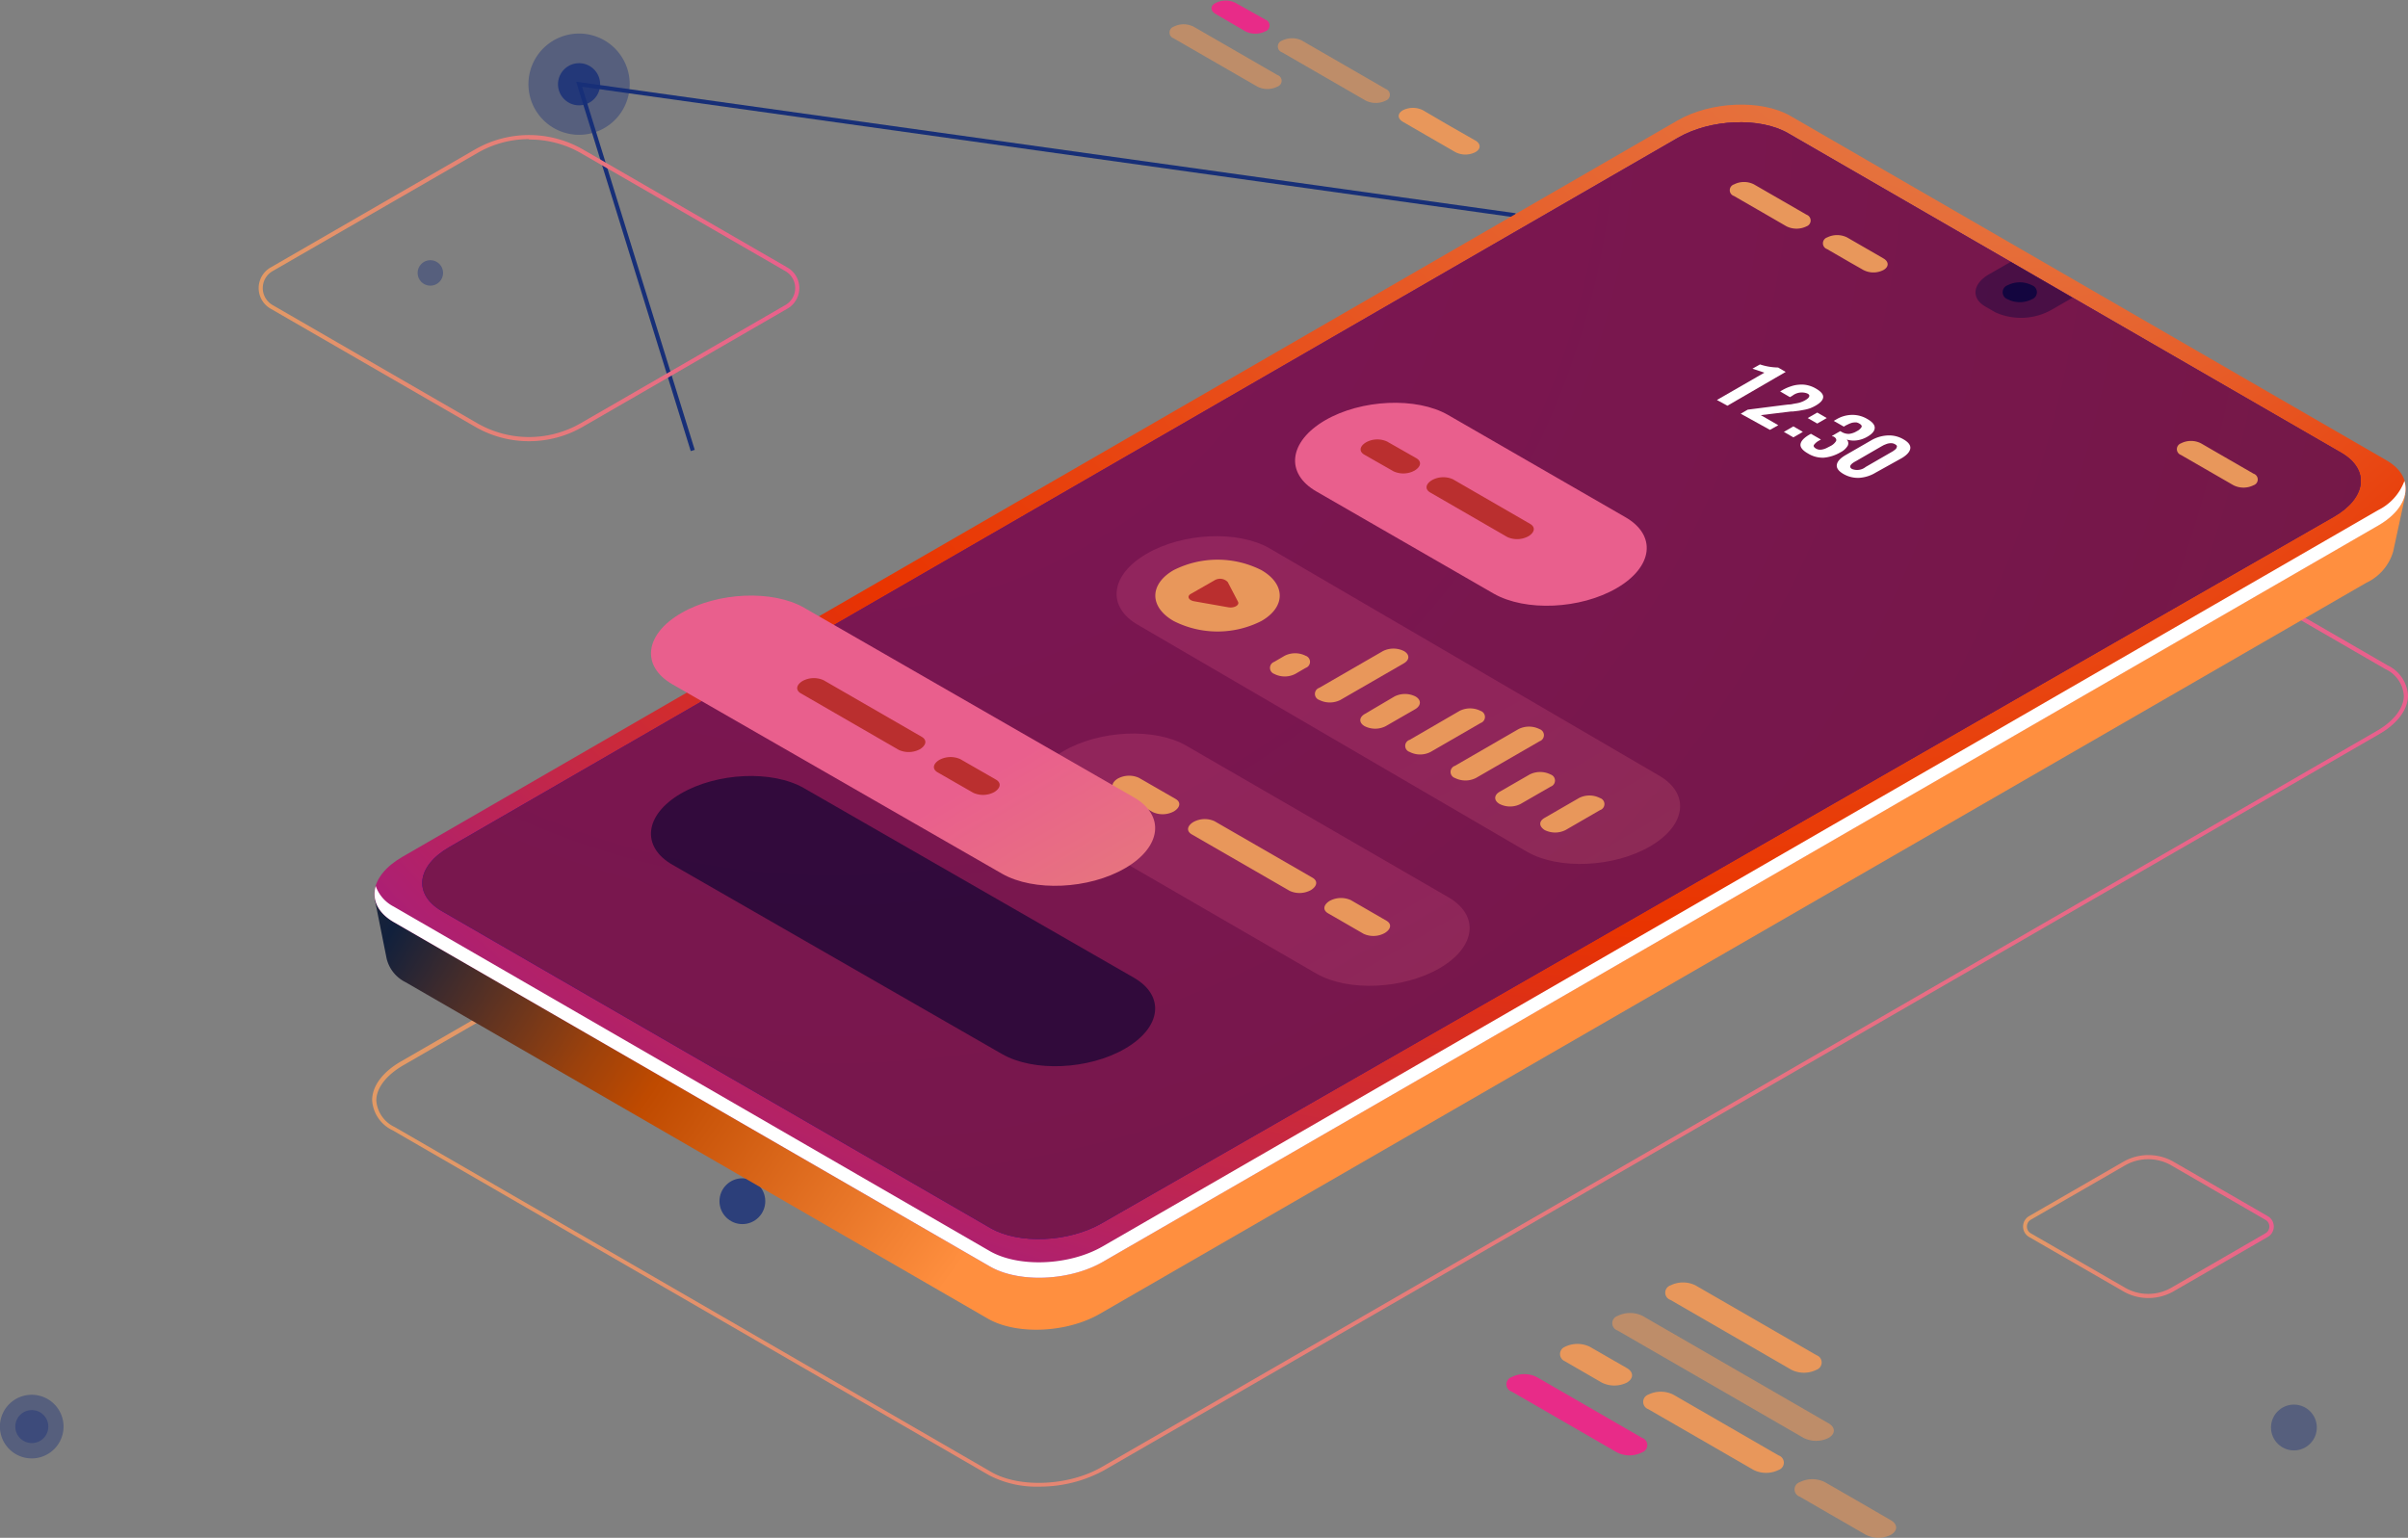 <svg viewBox="0 0 289.17 184.7" xmlns="http://www.w3.org/2000/svg" xmlns:xlink="http://www.w3.org/1999/xlink"><rect x="0" y="0" width="289.17" height="184.7" fill="#808080" stroke="none"/><linearGradient id="a" gradientUnits="userSpaceOnUse" x1="252.04" x2="282.14" y1="169.56" y2="169.56"><stop offset="0" stop-color="#e39a65"/><stop offset="1" stop-color="#e95f8d"/></linearGradient><linearGradient id="b" x1="40.18" x2="105.11" xlink:href="#a" y1="56.84" y2="56.84"/><linearGradient id="c" x1="53.81" x2="298.29" xlink:href="#a" y1="130.09" y2="130.09"/><radialGradient id="d" cx="56.64" cy="96.2" fx="-25.102" fy="102.885" gradientUnits="userSpaceOnUse" r="239.3"><stop offset="0" stop-color="#ff7800"/><stop offset=".28" stop-color="#11203c"/><stop offset=".31" stop-color="#402b2c"/><stop offset=".37" stop-color="#9b410c"/><stop offset=".4" stop-color="#bf4a00"/><stop offset=".54" stop-color="#ff8f3f"/></radialGradient><radialGradient id="e" cx="97.14" cy="26.66" fx="284.9" fy="-11.685" gradientUnits="userSpaceOnUse" r="315.88"><stop offset="0" stop-color="#e39a65"/><stop offset=".41" stop-color="#e93400"/><stop offset=".56" stop-color="#a91e7a"/><stop offset=".67" stop-color="#780dd6"/><stop offset=".73" stop-color="#6507fa"/><stop offset=".74" stop-color="#d45300"/><stop offset="1" stop-color="#3919bb"/></radialGradient><radialGradient id="f" cx="109.42" cy="34.93" gradientUnits="userSpaceOnUse" r="198.43"><stop offset="0" stop-color="#6507fa"/><stop offset="1" stop-color="#3919bb"/></radialGradient><linearGradient id="g" gradientTransform="matrix(-.5 -.86 -.86 .5 7395.22 4250.23)" x1="7182.69" x2="7227.94" xlink:href="#a" y1="4178.2" y2="4178.2"/><linearGradient id="h" gradientTransform="matrix(-.5 -.86 -.86 .5 7395.22 4250.23)" x1="7182.59" x2="7243.38" xlink:href="#a" y1="4153.35" y2="4153.35"/><linearGradient id="i" gradientTransform="matrix(-.5 -.86 -.86 .5 7395.22 4250.23)" x1="7211.41" x2="7246.44" xlink:href="#a" y1="4133.98" y2="4133.98"/><linearGradient id="j" gradientTransform="matrix(-.5 -.86 -.86 .5 7395.22 4250.23)" x1="7212.04" x2="7265.34" xlink:href="#a" y1="4207.2" y2="4207.2"/><circle cx="89.15" cy="144.27" fill="#172f78" opacity=".8" r="2.75"/><circle cx="3.82" cy="171.34" fill="#172f78" opacity=".4" r="1.98"/><path d="m16.75 193.58a3.82 3.82 0 1 1 -3.81-3.82 3.82 3.82 0 0 1 3.81 3.82z" fill="#172f78" opacity=".4" transform="translate(-9.12 -22.24)"/><circle cx="275.47" cy="171.45" fill="#172f78" opacity=".4" r="2.75"/><circle cx="51.68" cy="32.78" fill="#172f78" opacity=".4" r="1.53"/><path d="m84.74 32.35a6.08 6.08 0 1 1 -6.08-6.08 6.08 6.08 0 0 1 6.08 6.08z" fill="#172f78" opacity=".4" transform="translate(-9.12 -22.24)"/><path d="m81.19 32.35a2.53 2.53 0 1 1 -2.53-2.52 2.53 2.53 0 0 1 2.53 2.52z" fill="#172f78" opacity=".8" transform="translate(-9.12 -22.24)"/><path d="m82.95 54.18-13.76-44.37.39.06 112.43 15.74-.07.5-112.04-15.69 13.53 43.61z" fill="#172f78"/><g transform="translate(-9.12 -22.24)"><path d="m267.09 178.14a6 6 0 0 1 -3-.81l-11.3-6.52a1.45 1.45 0 0 1 0-2.51l11.3-6.52a6.07 6.07 0 0 1 6.06 0l11.29 6.52a1.44 1.44 0 0 1 0 2.51l-11.29 6.52a6.09 6.09 0 0 1 -3.06.81zm-2.78-1.24a5.58 5.58 0 0 0 5.56 0l11.29-6.53a.93.93 0 0 0 0-1.63l-11.29-6.53a5.58 5.58 0 0 0 -5.56 0l-11.31 6.52a.94.94 0 0 0 -.47.83.91.91 0 0 0 .47.81z" fill="url(#a)"/><path d="m72.65 75.23a12.88 12.88 0 0 1 -6.45-1.72l-24.59-14.2a2.85 2.85 0 0 1 0-4.94l24.59-14.2a13 13 0 0 1 12.89 0l24.59 14.2a2.85 2.85 0 0 1 0 4.94l-24.59 14.2a12.87 12.87 0 0 1 -6.44 1.72zm0-36.28a12.31 12.31 0 0 0 -6.19 1.66l-24.6 14.19a2.35 2.35 0 0 0 0 4.08l24.59 14.2a12.45 12.45 0 0 0 12.39 0l24.59-14.2a2.35 2.35 0 0 0 0-4.08l-24.59-14.19a12.32 12.32 0 0 0 -6.2-1.61z" fill="url(#b)"/><path d="m133.87 200.79a12.26 12.26 0 0 1 -6-1.38l-71.59-41.41a4.29 4.29 0 0 1 -2.47-3.62c0-1.69 1.25-3.38 3.45-4.65l153.16-88.39c4.08-2.35 10.28-2.6 13.83-.56l71.57 41.36a4.3 4.3 0 0 1 2.47 3.62c0 1.69-1.26 3.39-3.45 4.65l-153.17 88.44a16.11 16.11 0 0 1 -7.8 1.94zm-5.77-1.79c3.41 2 9.38 1.72 13.32-.56l153.17-88.44c2-1.17 3.2-2.71 3.2-4.22a3.81 3.81 0 0 0 -2.22-3.18l-71.57-41.39c-3.41-2-9.38-1.71-13.33.57l-153.16 88.43c-2 1.17-3.2 2.71-3.2 4.21a3.83 3.83 0 0 0 2.22 3.19z" fill="url(#c)"/><path d="m292 83.1.09.1-67.72-39.14c-3.45-2-9.49-1.74-13.47.56l-151.71 87.58-5.06-1.93 1.42 7.1a4.29 4.29 0 0 0 2.28 2.84l69.89 40.39c3.45 2 9.48 1.74 13.47-.56l152.1-87.81a6 6 0 0 0 3.22-3.75l1.49-6.9z" fill="url(#d)"/><path d="m128 174.35-71.59-41.35c-3.48-2-3-5.51 1-7.83l153.14-88.45c4-2.31 10.09-2.57 13.57-.56l71.57 41.36c3.48 2 3 5.52-1 7.84l-153.14 88.43c-4.02 2.32-10.1 2.57-13.55.56z" fill="url(#e)"/><path d="m128.07 169.74-65.94-38.1c-3.4-2-3-5.39.95-7.66l147.52-85.18c3.92-2.27 9.86-2.52 13.26-.55l66.46 38.4c3.4 2 3 5.39-.95 7.66l-148 84.88c-3.96 2.26-9.9 2.51-13.3.55z" fill="url(#f)"/><path d="m128.07 169.74-65.94-38.1c-3.4-2-3-5.39.95-7.66l147.52-85.18c3.92-2.27 9.86-2.52 13.26-.55l66.46 38.4c3.4 2 3 5.39-.95 7.66l-148 84.88c-3.96 2.26-9.9 2.51-13.3.55z" fill="#06033e" opacity=".4"/><path d="m128.07 169.74-65.94-38.1c-3.4-2-3-5.39.95-7.66l147.52-85.18c3.92-2.27 9.86-2.52 13.26-.55l66.46 38.4c3.4 2 3 5.39-.95 7.66l-148 84.88c-3.96 2.26-9.9 2.51-13.3.55z" fill="#06033e" opacity=".4"/><path d="m128.07 169.74-65.94-38.1c-3.4-2-3-5.39.95-7.66l147.52-85.18c3.92-2.27 9.86-2.52 13.26-.55l66.46 38.4c3.4 2 3 5.39-.95 7.66l-148 84.88c-3.96 2.26-9.9 2.51-13.3.55z" fill="#ff2f15" opacity=".4"/><path d="m250.58 53.69-2.58 1.48c-2 1.15-2.2 2.88-.48 3.88l1.21.7a7.48 7.48 0 0 0 6.72-.28l2.55-1.47z" fill="#06033e" opacity=".4"/><path d="m135.81 121 31.42 18.19c3.8 2.17 10.41 1.87 14.78-.67 4.36-2.54 4.82-6.36 1-8.54l-31.43-18.18c-3.79-2.18-10.41-1.88-14.77.66-4.34 2.54-4.81 6.33-1 8.54z" fill="url(#g)" opacity=".2"/><path d="m147.56 119.78-4.41-2.54c-.65-.38-.57-1 .19-1.48a2.84 2.84 0 0 1 2.55-.1l4.41 2.54c.65.38.57 1-.19 1.48a2.84 2.84 0 0 1 -2.55.1z" fill="#e8975b"/><path d="m164 129.24-11.77-6.79c-.65-.38-.57-1 .18-1.47a2.83 2.83 0 0 1 2.56-.11l11.77 6.79c.65.38.57 1-.19 1.48a2.84 2.84 0 0 1 -2.55.1z" fill="#e8975b"/><path d="m172.88 134.4-4.28-2.47c-.65-.38-.57-1 .18-1.48a2.86 2.86 0 0 1 2.56-.1l4.27 2.47c.66.38.57 1-.18 1.47a2.81 2.81 0 0 1 -2.55.11z" fill="#e8975b"/><path d="m145.77 97.29 46.74 27.26c3.79 2.17 10.41 1.88 14.77-.66 4.37-2.55 4.83-6.37 1-8.54l-46.71-27.26c-3.79-2.17-10.41-1.88-14.77.67-4.37 2.54-4.8 6.36-1.03 8.53z" fill="url(#h)" opacity=".2"/><path d="m165.91 101a2.8 2.8 0 0 0 -2.52 0l-1.25.73a.77.77 0 0 0 0 1.45 2.76 2.76 0 0 0 2.53 0l1.24-.72a.77.77 0 0 0 0-1.46z" fill="#e8975b"/><path d="m177.72 100.44a2.82 2.82 0 0 0 -2.53 0l-7.64 4.41a.77.77 0 0 0 0 1.46 2.82 2.82 0 0 0 2.53 0l7.64-4.41c.7-.41.7-1.06 0-1.46z" fill="#e8975b"/><path d="m201.26 118.09a2.76 2.76 0 0 0 -2.53 0l-4.12 2.38c-.7.4-.7 1 0 1.46a2.8 2.8 0 0 0 2.52 0l4.13-2.39a.76.76 0 0 0 0-1.45z" fill="#e8975b"/><path d="m195.33 115.26a2.8 2.8 0 0 0 -2.52 0l-3.61 2.08c-.7.41-.7 1.06 0 1.46a2.77 2.77 0 0 0 2.52 0l3.61-2.08a.77.77 0 0 0 0-1.46z" fill="#e8975b"/><path d="m194 109.81a2.82 2.82 0 0 0 -2.53 0l-7.63 4.41a.77.77 0 0 0 0 1.46 2.8 2.8 0 0 0 2.52 0l7.64-4.41a.77.77 0 0 0 0-1.46z" fill="#e8975b"/><path d="m186.92 107.62a2.8 2.8 0 0 0 -2.52 0l-6 3.48a.76.76 0 0 0 0 1.45 2.74 2.74 0 0 0 2.52 0l6-3.47a.77.77 0 0 0 0-1.46z" fill="#e8975b"/><path d="m179.1 105.89a2.8 2.8 0 0 0 -2.52 0l-3.58 2.11c-.7.41-.7 1.06 0 1.46a2.8 2.8 0 0 0 2.52 0l3.61-2.08c.67-.44.67-1.09-.03-1.49z" fill="#e8975b"/><path d="m167.21 81.27 21.29 12.27c3.8 2.17 10.41 1.88 14.78-.67 4.36-2.54 4.82-6.36 1-8.53l-21.28-12.27c-3.79-2.17-10.41-1.88-14.77.66-4.35 2.55-4.81 6.37-1.02 8.54z" fill="url(#i)"/><path d="m294.72 83.5-153.17 88.43c-4 2.32-10.1 2.57-13.57.57l-71.57-41.37a4.44 4.44 0 0 1 -2.17-2.47c-.46 1.6.21 3.2 2.17 4.33l71.59 41.36c3.47 2 9.55 1.76 13.57-.56l153.15-88.43c2.64-1.53 3.7-3.57 3.14-5.36a6.34 6.34 0 0 1 -3.14 3.5z" fill="#fff"/><path d="m89.87 104.43 39.59 22.75c3.8 2.17 10.42 1.87 14.78-.67 4.37-2.54 4.83-6.36 1-8.53l-39.56-22.75c-3.8-2.18-10.42-1.88-14.78.66-4.37 2.54-4.83 6.36-1.03 8.54z" fill="url(#j)"/><path d="m89.87 126.1 39.59 22.74c3.8 2.18 10.42 1.88 14.78-.66 4.37-2.54 4.83-6.36 1-8.54l-39.59-22.75c-3.8-2.17-10.42-1.87-14.78.67-4.34 2.54-4.8 6.36-1 8.54z" fill="#020230" opacity=".6"/><path d="m117.06 112.31-11.76-6.79c-.66-.38-.58-1 .18-1.48a2.84 2.84 0 0 1 2.55-.1l11.77 6.79c.66.38.57 1-.18 1.48a2.86 2.86 0 0 1 -2.56.1z" fill="#ba2f2f"/><path d="m126 117.46-4.29-2.46c-.65-.38-.57-1 .19-1.48a2.84 2.84 0 0 1 2.55-.1l4.28 2.46c.65.38.57 1-.19 1.48a2.84 2.84 0 0 1 -2.54.1z" fill="#ba2f2f"/><path d="m176.47 78.85-3.51-2c-.66-.38-.58-1 .18-1.47a2.81 2.81 0 0 1 2.55-.11l3.51 2c.66.38.58 1-.18 1.47a2.81 2.81 0 0 1 -2.55.11z" fill="#ba2f2f"/><path d="m190.13 86.74-9.26-5.35c-.65-.38-.57-1 .19-1.47a2.81 2.81 0 0 1 2.55-.11l9.26 5.35c.65.38.57 1-.18 1.47a2.83 2.83 0 0 1 -2.56.11z" fill="#ba2f2f"/><path d="m160.61 96.82a11.63 11.63 0 0 1 -10.56 0c-2.92-1.68-2.92-4.41 0-6.1a11.69 11.69 0 0 1 10.56 0c2.92 1.69 2.92 4.42 0 6.1z" fill="#e8975b"/><path d="m152.12 93.57 2.88-1.65a1.28 1.28 0 0 1 1.55.22l1.24 2.37c.21.41-.45.79-1.16.67l-4.09-.72c-.7-.12-.92-.61-.42-.89z" fill="#ba2f2f"/><path d="m155.11 23.92 3.56 2.08a2.69 2.69 0 0 0 2.41 0 .74.74 0 0 0 0-1.4l-3.56-2a2.63 2.63 0 0 0 -2.41 0c-.67.31-.67.93 0 1.32z" fill="#e82b88"/><path d="m150.05 26.84 10.06 5.8a2.63 2.63 0 0 0 2.41 0 .73.73 0 0 0 0-1.39l-10.05-5.8a2.65 2.65 0 0 0 -2.42 0 .74.74 0 0 0 0 1.39z" fill="#e8975b" opacity=".6"/><path d="m175.54 34.32a.74.74 0 0 0 0-1.39l-10.06-5.81a2.69 2.69 0 0 0 -2.41 0 .74.74 0 0 0 0 1.4l10.05 5.8a2.71 2.71 0 0 0 2.42 0z" fill="#e8975b" opacity=".6"/><path d="m183.41 37.47-.59-.34-2.82-1.65a2.69 2.69 0 0 0 -2.41 0c-.67.39-.67 1 0 1.39l2.85 1.65.59.34 2.86 1.65a2.63 2.63 0 0 0 2.41 0c.67-.38.67-1 0-1.39z" fill="#e8975b"/><path d="m209.73 178.37 14.52 8.39a3.37 3.37 0 0 0 3 0 .93.93 0 0 0 0-1.76l-14.52-8.38a3.37 3.37 0 0 0 -3 0 .92.92 0 0 0 0 1.75z" fill="#e8975b"/><path d="m203.37 180.29a.92.92 0 0 0 0 1.75l22.34 12.9a3.37 3.37 0 0 0 3 0c.84-.49.84-1.27 0-1.75l-22.33-12.9a3.39 3.39 0 0 0 -3.01 0z" fill="#e8975b" opacity=".6"/><path d="m197 185.71 4.48 2.59a3.39 3.39 0 0 0 3 0c.84-.49.84-1.27 0-1.75l-4.43-2.55a3.39 3.39 0 0 0 -3 0 .93.93 0 0 0 -.05 1.71z" fill="#e8975b"/><path d="m190.66 189.38 12.64 7.3a3.31 3.31 0 0 0 3 0 .92.92 0 0 0 0-1.75l-12.64-7.3a3.37 3.37 0 0 0 -3 0 .92.92 0 0 0 0 1.75z" fill="#e82b88"/><path d="m222.7 198.79a.92.92 0 0 0 0-1.75l-12.64-7.3a3.39 3.39 0 0 0 -3 0 .93.93 0 0 0 0 1.75l12.65 7.3a3.37 3.37 0 0 0 2.99 0z" fill="#e8975b"/><path d="m232.6 202.75-.74-.43-3.6-2.07a3.37 3.37 0 0 0 -3 0 .92.92 0 0 0 0 1.75l3.59 2.08.74.42 3.6 2.08a3.37 3.37 0 0 0 3 0c.84-.49.84-1.27 0-1.75z" fill="#e8975b" opacity=".6"/><path d="m276.88 77.48-.59-.34-2.85-1.65a2.65 2.65 0 0 0 -2.42 0 .74.74 0 0 0 0 1.39l2.86 1.65.59.34 2.86 1.65a2.69 2.69 0 0 0 2.41 0 .73.73 0 0 0 0-1.39z" fill="#e8975b"/><path d="m223.21 46.38-.59-.34-2.86-1.65a2.63 2.63 0 0 0 -2.41 0 .73.73 0 0 0 0 1.39l2.86 1.65.59.34 2.85 1.65a2.71 2.71 0 0 0 2.42 0 .74.74 0 0 0 0-1.39z" fill="#e8975b"/><path d="m234.39 52.75-.59-.34-2.86-1.65a2.69 2.69 0 0 0 -2.41 0 .74.74 0 0 0 0 1.4l2.85 1.65.6.34.91.52a2.63 2.63 0 0 0 2.41 0c.67-.38.67-1 0-1.39z" fill="#e8975b"/><path d="m215.3 70.28 5.7-3.28-1.43-.48.9-.51a7.32 7.32 0 0 0 2.18.37l.91.53-7 4.06z" fill="#fff"/><path d="m218.16 71.93.84-.49 4.4-.56.52-.06c.29 0 .48-.06.58-.08l.46-.08a2.72 2.72 0 0 0 .52-.15 2.67 2.67 0 0 0 .42-.2q.42-.24.48-.45c.05-.13 0-.26-.25-.37a1.84 1.84 0 0 0 -1.77.28l-.29.17-1.18-.69.3-.17a5.12 5.12 0 0 1 1-.44 3.71 3.71 0 0 1 1-.2 3.15 3.15 0 0 1 1 .07 3.49 3.49 0 0 1 1 .4q.88.51.87 1c0 .36-.32.71-.91 1.05a5 5 0 0 1 -.62.3 4.77 4.77 0 0 1 -.7.19l-.66.12-.74.09h-.22l-3.64.44 2.1 1.21-1 .56z" fill="#fff"/><path d="m223.34 74.11 1.14-.66 1.14.66-1.14.66zm2.86-1.66 1.15-.66 1.14.66-1.14.66z" fill="#fff"/><path d="m226.21 76.69c-.63-.36-.92-.73-.87-1.1s.39-.74 1-1.11l.25-.14 1.2.69-.19.11a1.82 1.82 0 0 0 -.65.54c-.08.15 0 .29.25.44a1.1 1.1 0 0 0 .33.12 1.31 1.31 0 0 0 .33 0 1.65 1.65 0 0 0 .34-.08 2.17 2.17 0 0 0 .35-.15l.39-.2a1.61 1.61 0 0 0 .67-.6c.07-.18 0-.37-.32-.55h-.09l-.09-.06 1-.58.16.09a1.61 1.61 0 0 0 .9.24 2.26 2.26 0 0 0 .94-.33 1.27 1.27 0 0 0 .56-.49q.09-.21-.27-.42a1.2 1.2 0 0 0 -.31-.13 1.17 1.17 0 0 0 -.32 0 1.28 1.28 0 0 0 -.32.06 2.52 2.52 0 0 0 -.33.13l-.35.17-.23.14-1.21-.69.33-.19a3.76 3.76 0 0 1 1.87-.53 3.49 3.49 0 0 1 1.84.5c.59.34.89.69.88 1.06s-.3.73-.9 1.07a3.38 3.38 0 0 1 -1.25.43 2.83 2.83 0 0 1 -1.21-.1.65.65 0 0 1 .12.74 2.07 2.07 0 0 1 -.87.79 4.79 4.79 0 0 1 -2 .65 3.37 3.37 0 0 1 -1.93-.52z" fill="#fff"/><path d="m232.41 79.63a3.45 3.45 0 0 1 -1.91-.46c-.59-.34-.86-.71-.8-1.11s.4-.77 1-1.13l3.09-1.78a4.31 4.31 0 0 1 2-.61 3.39 3.39 0 0 1 1.92.47q.9.52.81 1.11c-.06.39-.41.77-1 1.13l-3.15 1.75a4.34 4.34 0 0 1 -1.96.63zm-.88-1.06a1.65 1.65 0 0 0 1.64-.25l3.05-1.76.24-.14.21-.16a.6.6 0 0 0 .16-.16.41.41 0 0 0 .07-.17.2.2 0 0 0 0-.16.51.51 0 0 0 -.19-.16.89.89 0 0 0 -.34-.13 1.37 1.37 0 0 0 -.35 0 1.65 1.65 0 0 0 -.34.08l-.33.13-.31.17-3.04 1.76c-.73.38-.88.72-.47.95z" fill="#fff"/><path d="m253.13 58.18a3.2 3.2 0 0 1 -2.92 0 .89.89 0 0 1 0-1.68 3.2 3.2 0 0 1 2.92 0 .89.89 0 0 1 0 1.68z" fill="#06033e" opacity=".8"/></g></svg>